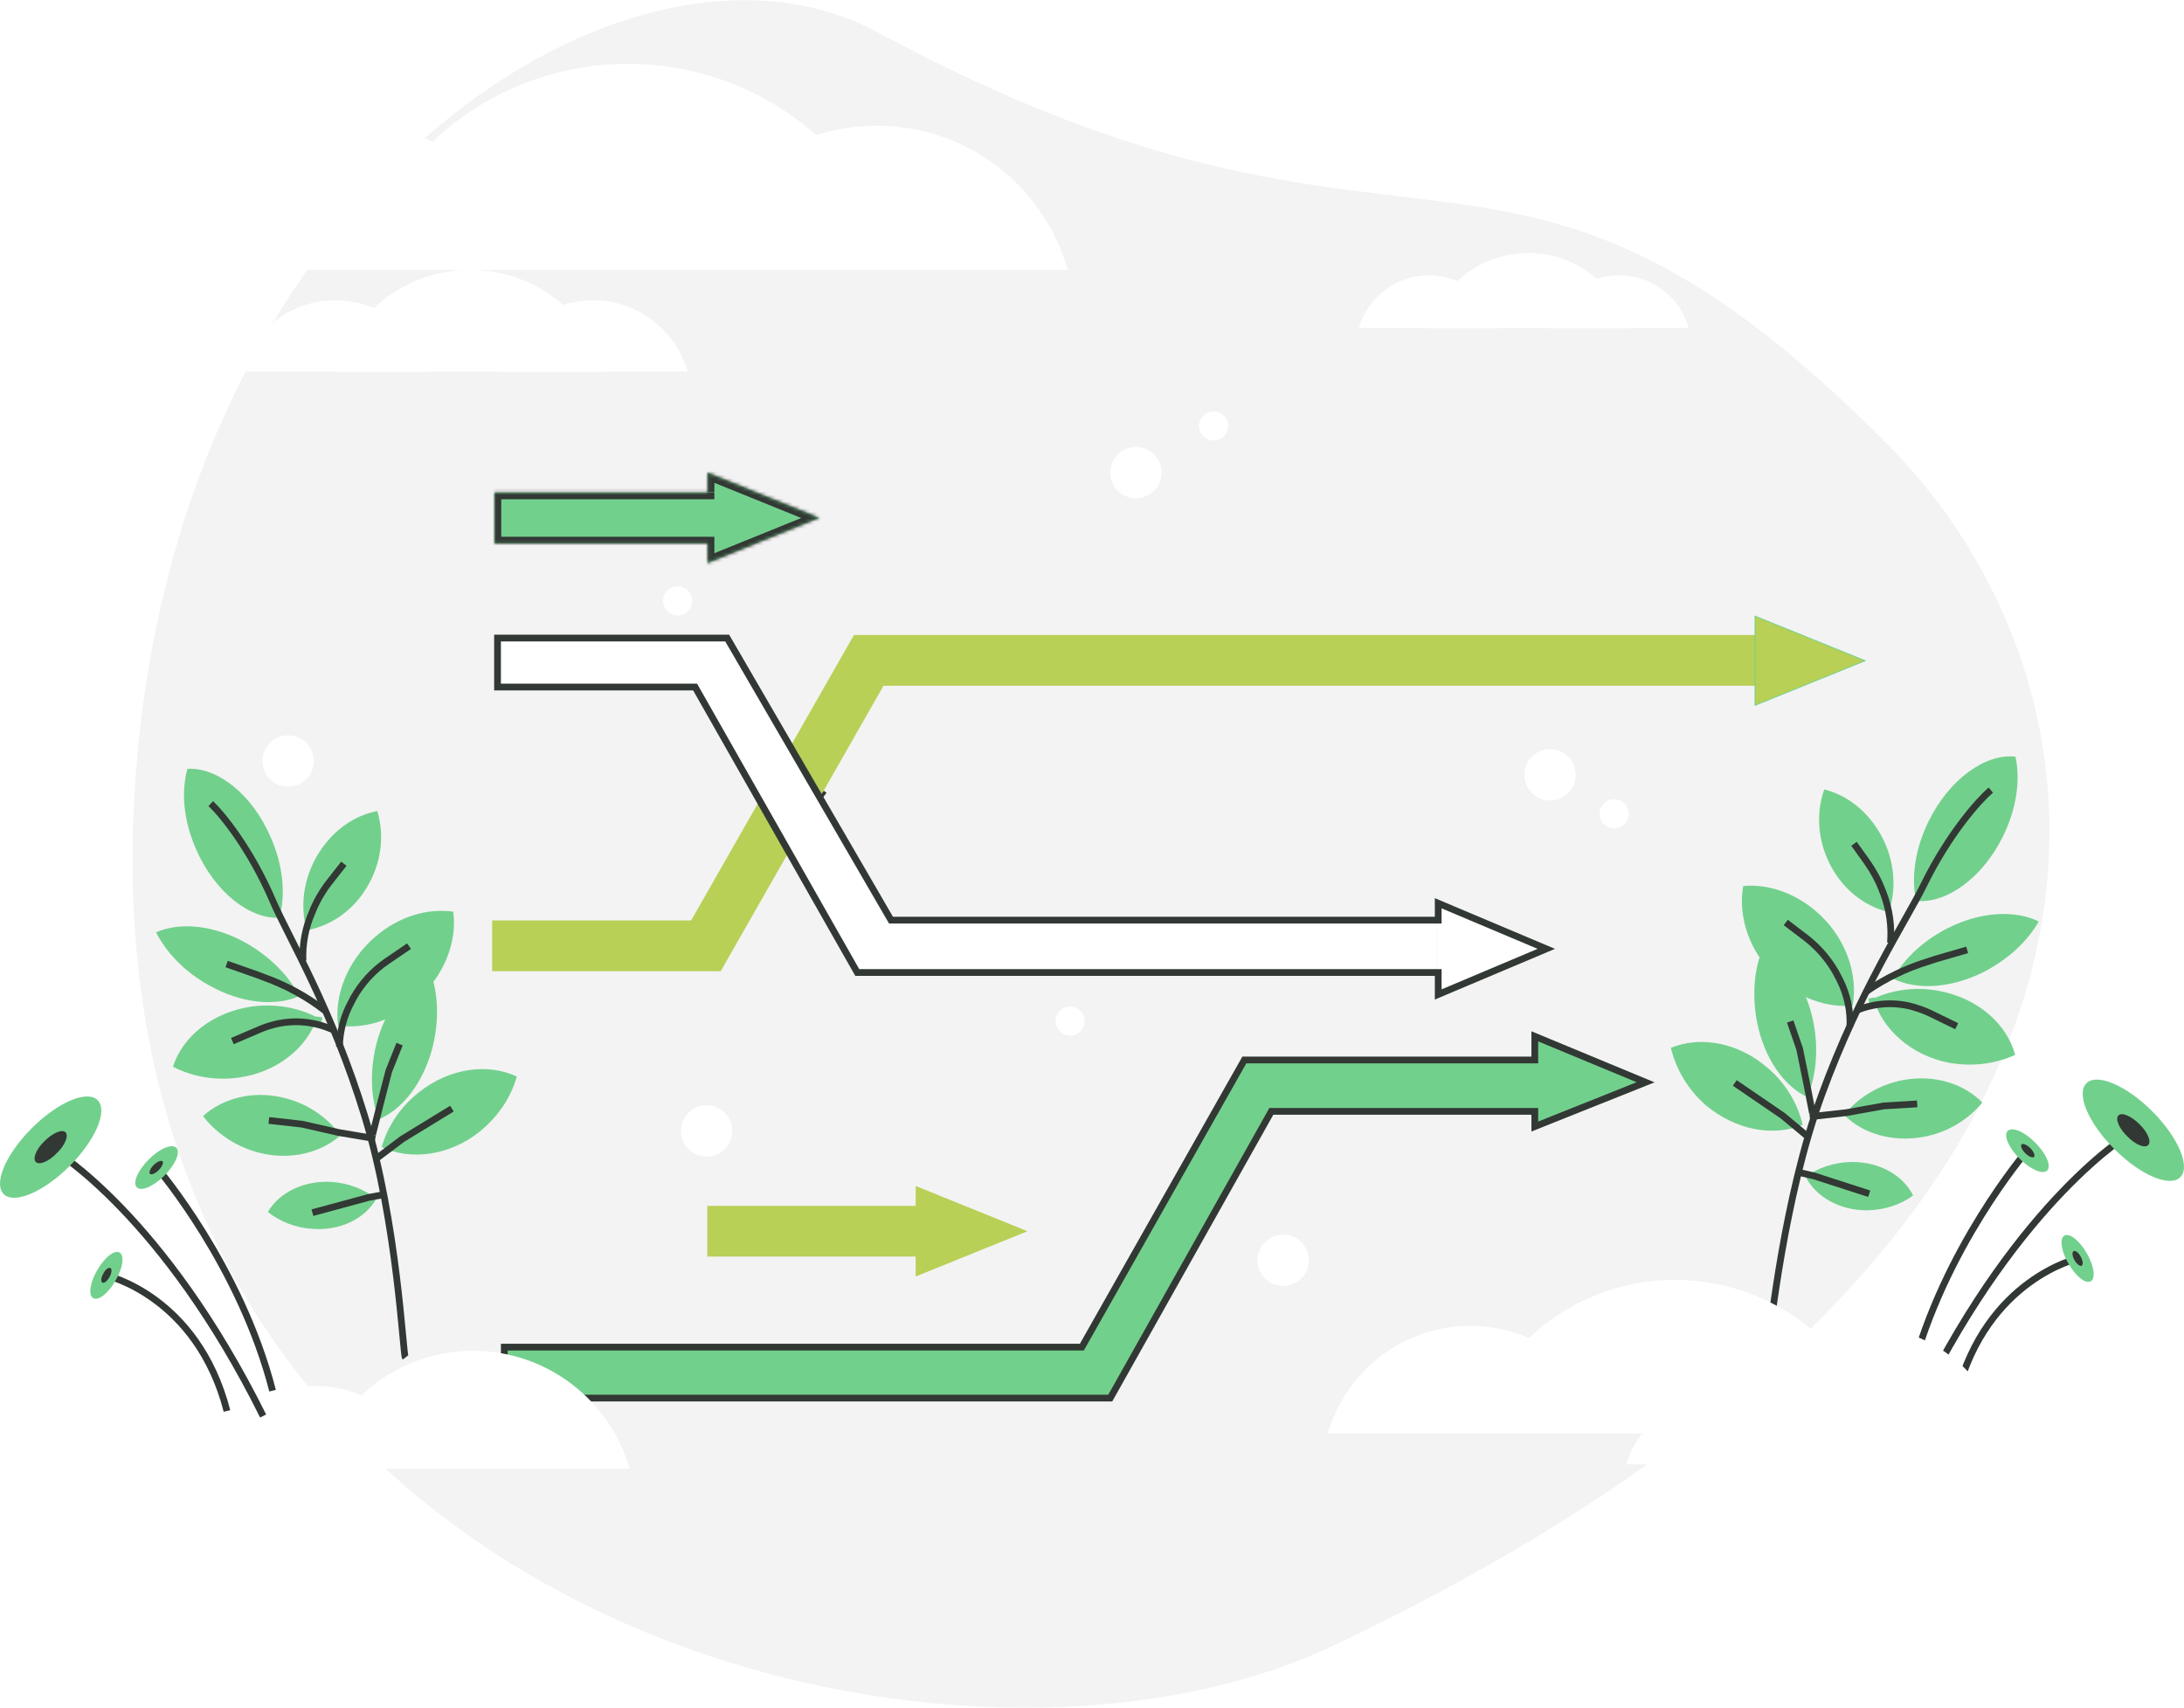 <?xml version="1.0" encoding="utf-8"?>
<!-- Generator: Adobe Illustrator 22.0.1, SVG Export Plug-In . SVG Version: 6.00 Build 0)  -->
<svg version="1.1" id="Слой_1" xmlns="http://www.w3.org/2000/svg" xmlns:xlink="http://www.w3.org/1999/xlink" x="0px" y="0px"
	 viewBox="0 0 646.6 505.6" style="enable-background:new 0 0 646.6 505.6;" xml:space="preserve">
<style type="text/css">
	.st0{fill:#F3F3F3;}
	.st1{fill:#FFFFFF;}
	.st2{fill:#72D08D;}
	.st3{fill:#FFFFFF;filter:url(#Adobe_OpacityMaskFilter);}
	.st4{mask:url(#path-12-inside-1_1_);fill:#323834;}
	.st5{fill:none;stroke:#B8D056;stroke-width:15.045;stroke-miterlimit:10;}
	.st6{fill:#B8D056;stroke:#72D08D;stroke-width:0.255;}
	.st7{fill:#1A1C2E;}
	.st8{fill:#B8D056;}
	.st9{fill:none;stroke:#72D08D;stroke-width:15.045;stroke-miterlimit:10;}
	.st10{fill:#FFFFFF;stroke:#FFFFFF;stroke-width:0.255;}
	.st11{fill:none;stroke:#FFFFFF;stroke-width:15.045;stroke-miterlimit:10;}
	.st12{fill:none;stroke:#323834;stroke-width:2;}
	.st13{fill:none;stroke:#323834;}
	.st14{fill:none;stroke:#323834;stroke-width:2;stroke-miterlimit:10;}
	.st15{fill:#323834;}
</style>
<path class="st0" d="M259.7,9.5c160.1,86.3,184.3,6.6,298.9,121.8c75.6,76,89.5,235.8-164.1,356C277.4,542.9,19.7,475.7,40.4,226.7
	C54.6,53.9,187.5-29.4,259.7,9.5z"/>
<path class="st1" d="M105,37.2c-26.9,0-49.6,18.1-56.7,42.7h113.3C154.6,55.3,131.9,37.2,105,37.2z"/>
<path class="st1" d="M259.5,37.2c-26.9,0-49.6,18.1-56.7,42.7h113.3C309.2,55.3,286.5,37.2,259.5,37.2z"/>
<path class="st1" d="M185.9,18.9c-38.5,0-70.9,25.8-80.9,61h161.8C256.8,44.7,224.4,18.9,185.9,18.9z"/>
<path class="st1" d="M99.3,88.9c-13.3,0-24.5,8.9-27.9,21.1h55.9C123.8,97.8,112.6,88.9,99.3,88.9z"/>
<path class="st1" d="M175.6,88.9c-13.3,0-24.5,8.9-27.9,21.1h55.9C200,97.8,188.8,88.9,175.6,88.9z"/>
<path class="st1" d="M139.2,79.9c-19,0-35,12.7-39.9,30.1h79.9C174.2,92.6,158.2,79.9,139.2,79.9z"/>
<path class="st1" d="M423,81.5c-9.8,0-18.1,6.6-20.7,15.6h41.3C441.1,88.1,432.8,81.5,423,81.5z"/>
<path class="st1" d="M479.3,81.5c-9.8,0-18.1,6.6-20.7,15.6H500C497.4,88.1,489.2,81.5,479.3,81.5z"/>
<path class="st1" d="M452.5,74.9c-14,0-25.8,9.4-29.5,22.2h59C478.3,84.3,466.5,74.9,452.5,74.9z"/>
<path class="st2" d="M487.3,320.4l-33-13.5v27L487.3,320.4z"/>
<path class="st2" d="M209.5,139.9l33.1,13.4l-33.1,13.4v-5.8h-63.1v-15.1h63.1V139.9z"/>
<defs>
	<filter id="Adobe_OpacityMaskFilter" filterUnits="userSpaceOnUse" x="144.4" y="137" width="103.5" height="32.7">
		<feColorMatrix  type="matrix" values="1 0 0 0 0  0 1 0 0 0  0 0 1 0 0  0 0 0 1 0"/>
	</filter>
</defs>
<mask maskUnits="userSpaceOnUse" x="144.4" y="137" width="103.5" height="32.7" id="path-12-inside-1_1_">
	<path class="st3" d="M209.5,139.9l33.1,13.4l-33.1,13.4v-5.8h-63.1v-15.1h63.1V139.9z"/>
</mask>
<path class="st4" d="M242.6,153.3l0.8,1.9l4.6-1.9l-4.6-1.9L242.6,153.3z M209.5,139.9l0.8-1.9l-2.8-1.1v3H209.5z M209.5,166.7h-2v3
	l2.8-1.1L209.5,166.7z M209.5,160.9h2v-2h-2V160.9z M146.4,160.9h-2v2h2V160.9z M146.4,145.8v-2h-2v2H146.4z M209.5,145.8v2h2v-2
	H209.5z M243.3,151.5l-33.1-13.4l-1.5,3.7l33.1,13.4L243.3,151.5z M210.2,168.6l33.1-13.4l-1.5-3.7l-33.1,13.4L210.2,168.6z
	 M207.5,160.9v5.8h4v-5.8H207.5z M146.4,162.9h63.1v-4h-63.1V162.9z M144.4,145.8v15.1h4v-15.1H144.4z M209.5,143.8h-63.1v4h63.1
	V143.8z M207.5,139.9v5.8h4v-5.8H207.5z"/>
<path class="st5" d="M145.7,280h63.3l48.2-84.5h264.2"/>
<path class="st6" d="M519.6,208.8v-26.4l32.6,13.2L519.6,208.8z"/>
<path class="st7" d="M275.7,400.9c0,0-1.3,5.2,0,5.3c1.2,0.2,19.1,0.7,19.3-0.2c0.4-2.8-14.3-5.5-15.7-5.2
	C277.8,401.2,275.8,400.1,275.7,400.9z"/>
<path class="st8" d="M271.1,351.1l33.1,13.4l-33.1,13.4V372h-61.7V357h61.7V351.1z"/>
<path class="st7" d="M254.1,400.9c0,0-1.3,5.2,0,5.3c1.2,0.2,19.1,0.7,19.3-0.2c0.4-2.8-14.3-5.5-15.7-5.2
	C256.2,401.2,254.2,400.1,254.1,400.9z"/>
<path class="st9" d="M149.3,405.9h175.3l48-84h84.7"/>
<path class="st10" d="M425.5,293.5v-26.4l32.6,13.2L425.5,293.5z"/>
<path class="st11" d="M146.7,195.8h63.3l48.2,84.5h167.1"/>
<path class="st1" d="M458.9,237c4.2,0,7.6-3.4,7.6-7.6c0-4.2-3.4-7.6-7.6-7.6c-4.2,0-7.6,3.4-7.6,7.6
	C451.3,233.6,454.7,237,458.9,237z"/>
<path class="st1" d="M336.3,147.5c4.2,0,7.6-3.4,7.6-7.6s-3.4-7.6-7.6-7.6s-7.6,3.4-7.6,7.6S332,147.5,336.3,147.5z"/>
<path class="st1" d="M379.9,380.7c4.2,0,7.6-3.4,7.6-7.6s-3.4-7.6-7.6-7.6s-7.6,3.4-7.6,7.6S375.7,380.7,379.9,380.7z"/>
<path class="st1" d="M85.3,232.9c4.2,0,7.6-3.4,7.6-7.6s-3.4-7.6-7.6-7.6s-7.6,3.4-7.6,7.6S81.1,232.9,85.3,232.9z"/>
<path class="st1" d="M209.2,342.4c4.2,0,7.6-3.4,7.6-7.6c0-4.2-3.4-7.6-7.6-7.6s-7.6,3.4-7.6,7.6C201.6,339,205,342.4,209.2,342.4z"
	/>
<path class="st1" d="M359.3,130.4c2.4,0,4.3-1.9,4.3-4.3c0-2.4-1.9-4.3-4.3-4.3c-2.4,0-4.3,1.9-4.3,4.3
	C355,128.5,356.9,130.4,359.3,130.4z"/>
<path class="st1" d="M477.9,245.2c2.4,0,4.3-1.9,4.3-4.3c0-2.4-1.9-4.3-4.3-4.3c-2.4,0-4.3,1.9-4.3,4.3
	C473.6,243.3,475.5,245.2,477.9,245.2z"/>
<path class="st1" d="M200.6,182.2c2.4,0,4.3-1.9,4.3-4.3c0-2.4-1.9-4.3-4.3-4.3s-4.3,1.9-4.3,4.3
	C196.4,180.3,198.3,182.2,200.6,182.2z"/>
<path class="st1" d="M316.8,306.6c2.4,0,4.3-1.9,4.3-4.3c0-2.4-1.9-4.3-4.3-4.3s-4.3,1.9-4.3,4.3
	C312.6,304.7,314.5,306.6,316.8,306.6z"/>
<path class="st1" d="M517.1,416.6c6.7-6.4,15.8-10.3,25.8-10.3c9.5,0,18.2,3.5,24.8,9.4c2.5-0.8,5.2-1.2,8-1.2
	c12,0,22.2,8.1,25.3,19h-22c0,0,0,0,0,0h-72.2c0,0,0,0,0,0h-25.3c3.1-11,13.3-19,25.3-19C510.4,414.5,513.9,415.3,517.1,416.6z"/>
<path class="st12" d="M320.3,398.8h-171v15.1h179.4l47.7-84.9h78v4.5l32.8-13.1l-32.8-13.6v7h-86L320.3,398.8z"/>
<path class="st1" d="M107,413.1c8.6-8.2,20.3-13.2,33.1-13.2c22,0,40.6,14.8,46.3,34.9H93.8l0,0H61.3c4-14.1,17-24.5,32.4-24.5
	C98.5,410.4,102.9,411.3,107,413.1z"/>
<path class="st13" d="M242.8,236.4l1.5-2"/>
<path class="st12" d="M147.3,203.4v-14.5h68l48.5,83.5h162v-5l32,13.5l-32,13.5v-6.5h-172l-48-84.5H147.3z"/>
<path class="st2" d="M55.5,227.6c-1.9,6.7-1.2,15.3,2.5,23.7c5.5,12.7,15.8,20.8,24.7,20.4c1.9-6.7,1.2-15.3-2.5-23.7
	C74.8,235.3,64.5,227.1,55.5,227.6z"/>
<path class="st2" d="M72.9,279.2c-9.6-5.4-19.6-6.3-26.7-3.2c3,5.9,8.4,11.7,15.7,15.7c9.6,5.4,19.6,6.3,26.7,3.2
	C85.6,289,80.1,283.3,72.9,279.2z"/>
<path class="st2" d="M93.9,301.2c-5.6-2.9-12.4-4.2-19.5-3.2c-11.5,1.7-20.3,8.8-23.2,17.8c5.6,2.9,12.4,4.2,19.6,3.2
	C82,317.4,91,310.2,93.9,301.2z"/>
<path class="st2" d="M111,277.4c-8.2,7.1-12.1,17.3-10.9,26.2c7.6,1.1,16.2-1.4,23.2-7.5c8.2-7.1,12.1-17.3,10.9-26.2
	C126.6,268.8,118,271.3,111,277.4z"/>
<path class="st2" d="M95.4,251c-5.4,7.5-6.8,16.7-4.6,24.4c6.2-1.1,12.3-4.8,16.5-10.7c5.4-7.5,6.8-16.7,4.4-24.6
	C105.5,241.3,99.7,245,95.4,251z"/>
<path class="st2" d="M77.3,341.4c9,2.1,17.8-0.2,23.5-5.3c-3.9-5.4-10-9.6-17.2-11.2c-9-2.1-17.7,0.3-23.5,5.5
	C64.1,335.6,70.1,339.7,77.3,341.4z"/>
<path class="st2" d="M93.6,300.9l1.8,0.3l-0.2,1.4l-1.8-0.3L93.6,300.9z"/>
<path class="st2" d="M111.4,309.2c2.7-10.6,8.9-18.5,16-21.5c2.3,6.2,2.7,14.1,0.7,22.2c-2.7,10.6-8.9,18.5-16,21.5
	C109.8,325.2,109.4,317.3,111.4,309.2z"/>
<path class="st2" d="M113,339.6c1.7-6.1,5.5-11.9,11.1-16.3c9.1-7.2,20.4-8.6,28.9-4.6c-1.7,6.1-5.5,11.9-11.1,16.4
	C132.9,342.2,121.6,343.6,113,339.6z"/>
<path class="st2" d="M111.4,354.9c-3.5-2.8-8.2-4.7-13.3-5c-8.2-0.5-15.5,3.2-18.8,8.9c3.5,2.8,8.2,4.7,13.3,5
	C100.9,364.4,108.1,360.7,111.4,354.9z"/>
<path class="st12" d="M120,401.9c-0.7-0.9-2.3-39.7-12-71.4s-22.4-52.7-27.1-63.5c-6.7-15.7-15.2-26-18.5-29.1"/>
<path class="st12" d="M89.7,284.4L89.7,284.4c-0.2-4.9,0.7-9.8,2.7-14.3l0.4-1c1.3-3,3-5.8,5-8.3l4-5.1"/>
<path class="st12" d="M110.3,335.9l2.3-9.1l2.5-9.7l3.2-8"/>
<path class="st12" d="M100.5,309.9L100.5,309.9c0.1-4.7,1.3-9.3,3.6-13.4l0.5-1c2.4-4.3,5.8-8.1,9.9-10.9l6.6-4.5"/>
<path class="st12" d="M111,343.3l8.1-6.1l14.7-9"/>
<path class="st12" d="M113.9,353.6l-4.8,0.9L92.5,359"/>
<path class="st12" d="M96.2,299.2L96.2,299.2c-5.4-4.2-11.5-7.5-17.9-9.8l-1.8-0.7l-9.4-3.3"/>
<path class="st12" d="M111.1,337.1l-10.7-1.8l-11-2.5l-9.8-1.1"/>
<path class="st12" d="M98.7,304.9l-0.5-0.2c-5.1-2.2-10.7-2.8-16.2-1.6l0,0c-1.7,0.4-3.4,0.9-5,1.6l-8.2,3.5"/>
<path class="st2" d="M596.7,224c1.5,6.7,0.4,15.3-3.7,23.6c-6.1,12.4-16.8,20-25.7,19.1c-1.5-6.7-0.4-15.3,3.7-23.6
	C577.1,230.7,587.8,223,596.7,224z"/>
<path class="st2" d="M576.8,274.7c9.8-4.9,19.9-5.3,26.8-1.9c-3.3,5.8-9,11.2-16.4,15c-9.8,4.9-19.9,5.3-26.8,1.9
	C563.7,283.9,569.4,278.4,576.8,274.7z"/>
<path class="st2" d="M554.7,295.6c5.7-2.6,12.6-3.6,19.6-2.2c11.4,2.2,19.9,9.8,22.3,18.9c-5.7,2.6-12.6,3.6-19.7,2.3
	C565.8,312.4,557.2,304.7,554.7,295.6z"/>
<path class="st2" d="M538.9,270.9c7.9,7.5,11.2,17.9,9.6,26.8c-7.6,0.7-16.1-2.2-22.8-8.6c-7.9-7.5-11.2-17.9-9.6-26.8
	C523.7,261.6,532.1,264.5,538.9,270.9z"/>
<path class="st2" d="M555.8,245.4c5,7.7,6,17,3.4,24.6c-6.1-1.4-12-5.4-15.9-11.5c-5-7.7-6-17.1-3.2-24.8
	C546.1,235.2,551.8,239.2,555.8,245.4z"/>
<path class="st2" d="M569.3,336.6c-9.1,1.6-17.8-1-23.3-6.5c4.1-5.2,10.4-9.1,17.7-10.4c9.1-1.6,17.7,1.1,23.2,6.7
	C582.8,331.4,576.6,335.3,569.3,336.6z"/>
<path class="st2" d="M555,295.3l-1.8,0.3l0.2,1.4l1.8-0.3L555,295.3z"/>
<path class="st2" d="M536.9,302.7c-2.1-10.7-8-19-14.9-22.2c-2.6,6.1-3.4,13.9-1.8,22.1c2.1,10.7,8,19,14.9,22.2
	C537.6,318.7,538.5,310.9,536.9,302.7z"/>
<path class="st2" d="M533.7,333c-1.4-6.1-4.9-12.2-10.3-16.8c-8.7-7.6-19.9-9.6-28.7-6c1.4,6.1,4.9,12.2,10.2,16.9
	C513.8,334.6,525,336.6,533.7,333z"/>
<path class="st2" d="M534.6,348.4c3.6-2.7,8.4-4.3,13.5-4.4c8.3-0.1,15.3,3.9,18.3,9.9c-3.6,2.7-8.4,4.3-13.5,4.4
	C544.7,358.4,537.6,354.3,534.6,348.4z"/>
<path class="st12" d="M523.7,394.9c0.7-0.9,4.2-39.5,15.6-70.7s25-51.5,30.2-62.1c7.5-15.3,16.4-25.2,19.9-28.2"/>
<path class="st12" d="M559.7,279.1L559.7,279.1c0.4-4.9-0.3-9.8-2-14.4l-0.4-1c-1.1-3-2.7-5.9-4.6-8.6l-3.8-5.3"/>
<path class="st12" d="M536.6,329.5l-1.8-9.2l-2-9.8l-2.8-8.1"/>
<path class="st12" d="M547.7,303.9L547.7,303.9c0.2-4.7-0.8-9.4-2.9-13.6l-0.5-1c-2.2-4.4-5.4-8.3-9.3-11.4l-6.3-4.8"/>
<path class="st12" d="M535.6,336.8l-7.8-6.5l-14.2-9.7"/>
<path class="st12" d="M532.2,347l4.8,1.1l16.4,5.3"/>
<path class="st12" d="M552.6,293.5L552.6,293.5c5.6-3.9,11.8-6.9,18.4-8.9l1.8-0.6l9.6-2.8"/>
<path class="st12" d="M535.8,330.6l10.8-1.2l11.1-2l9.9-0.6"/>
<path class="st12" d="M549.7,299.1l0.5-0.2c5.2-2,10.9-2.3,16.2-0.8l0,0c1.7,0.5,3.4,1.1,4.9,1.8l8,3.9"/>
<path class="st14" d="M630.6,335.6c0,0-32.3,19.2-61.8,78.6"/>
<path class="st14" d="M599.8,341.1c0,0-24.4,28.6-33.9,65.6"/>
<path class="st14" d="M615.1,372.6c0,0-26.9,6.1-35.7,40.1"/>
<path class="st2" d="M626,340.2c-7.7-7.7-11.4-16.4-8.3-19.5c3.1-3.1,11.8,0.6,19.5,8.3c7.7,7.7,11.4,16.4,8.3,19.5
	S633.7,347.9,626,340.2z"/>
<path class="st15" d="M629.8,336.4c-2.5-2.4-3.6-5.2-2.6-6.2c1-1,3.8,0.2,6.2,2.6c2.5,2.4,3.6,5.2,2.6,6.2
	C635,340,632.2,338.9,629.8,336.4z"/>
<path class="st2" d="M597.9,343c-3.2-3.2-4.8-6.9-3.5-8.2s5,0.2,8.2,3.5c3.2,3.2,4.8,6.9,3.5,8.2C604.9,347.8,601.2,346.3,597.9,343
	z"/>
<path class="st15" d="M599.6,341.4c-1-1-1.5-2.2-1.1-2.6c0.4-0.4,1.6,0.1,2.6,1.1c1,1,1.5,2.2,1.1,2.6S600.6,342.4,599.6,341.4z"/>
<path class="st2" d="M612.4,374.1c-2.2-3.7-2.7-7.5-1.2-8.3c1.5-0.9,4.5,1.5,6.6,5.2c2.2,3.7,2.7,7.5,1.2,8.3
	C617.5,380.2,614.6,377.9,612.4,374.1z"/>
<path class="st15" d="M614.2,373.1c-0.7-1.2-0.8-2.4-0.3-2.7c0.5-0.3,1.5,0.4,2.1,1.6c0.7,1.2,0.8,2.4,0.3,2.7
	C615.9,375,614.9,374.3,614.2,373.1z"/>
<path class="st1" d="M452.7,396.1c11.3-10.7,26.5-17.2,43.2-17.2c15.9,0,30.5,5.9,41.6,15.7c4.2-1.4,8.7-2.1,13.4-2.1
	c20.1,0,37.1,13.5,42.3,31.9h-36.9H435.5h-42.4c5.3-18.4,22.2-31.9,42.3-31.9C441.6,392.6,447.4,393.8,452.7,396.1z"/>
<path class="st14" d="M16.1,340.6c0,0,32.3,19.2,61.8,78.6"/>
<path class="st14" d="M46.8,346.1c0,0,24.4,28.6,33.9,65.6"/>
<path class="st14" d="M31.5,377.6c0,0,26.9,6.1,35.7,40.1"/>
<path class="st2" d="M20.6,345.2c7.7-7.7,11.4-16.4,8.3-19.5c-3.1-3.1-11.8,0.6-19.5,8.3c-7.7,7.7-11.4,16.4-8.3,19.5
	C4.2,356.6,12.9,352.9,20.6,345.2z"/>
<path class="st15" d="M16.8,341.4c2.5-2.4,3.6-5.2,2.6-6.2c-1-1-3.8,0.2-6.2,2.6c-2.5,2.4-3.6,5.2-2.6,6.2S14.4,343.9,16.8,341.4z"
	/>
<path class="st2" d="M48.7,348c3.2-3.2,4.8-6.9,3.5-8.2s-5,0.2-8.2,3.5c-3.2,3.2-4.8,6.9-3.5,8.2C41.8,352.8,45.4,351.3,48.7,348z"
	/>
<path class="st15" d="M47,346.4c1-1,1.5-2.2,1.1-2.6s-1.6,0.1-2.6,1.1c-1,1-1.5,2.2-1.1,2.6C44.9,347.9,46,347.4,47,346.4z"/>
<path class="st2" d="M34.2,379.1c2.2-3.7,2.7-7.5,1.2-8.3c-1.5-0.9-4.5,1.5-6.6,5.2c-2.2,3.7-2.7,7.5-1.2,8.3
	C29.1,385.2,32.1,382.9,34.2,379.1z"/>
<path class="st15" d="M32.4,378.1c0.7-1.2,0.8-2.4,0.3-2.7s-1.5,0.4-2.1,1.6c-0.7,1.2-0.8,2.4-0.3,2.7S31.7,379.3,32.4,378.1z"/>
</svg>
